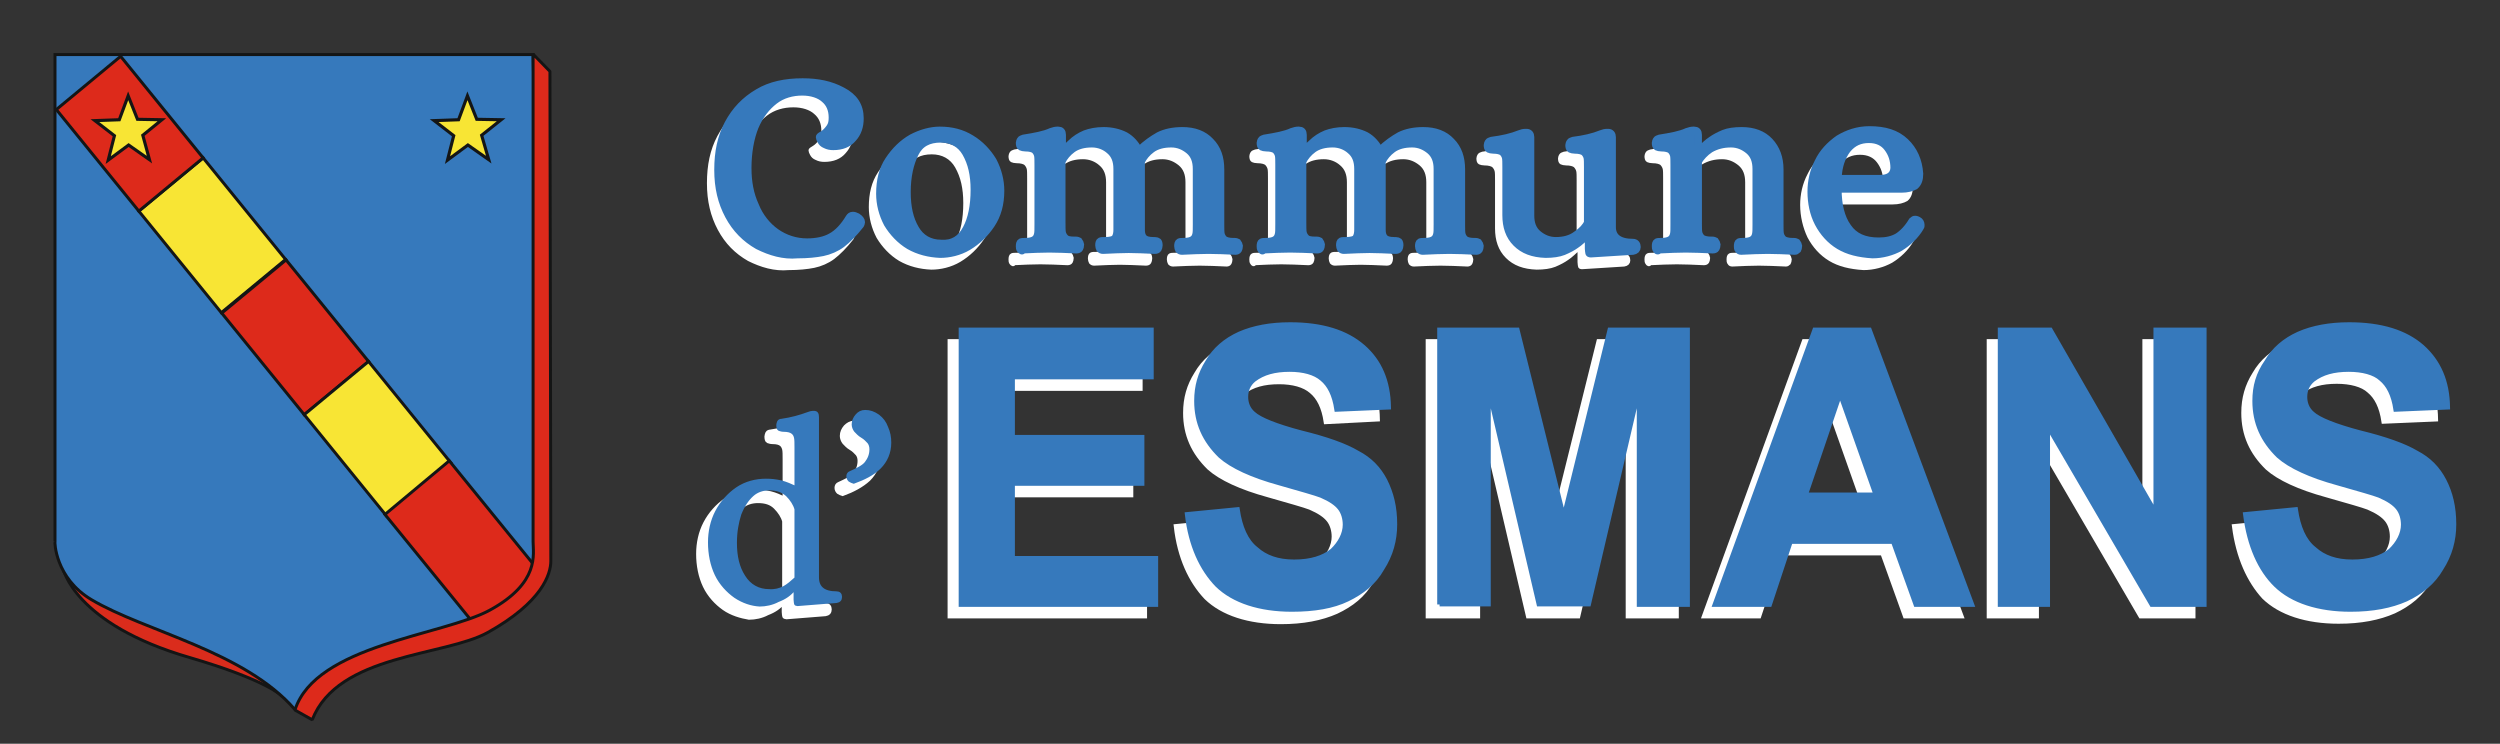 <?xml version="1.0" encoding="utf-8"?>
<!-- Generator: Adobe Illustrator 22.1.0, SVG Export Plug-In . SVG Version: 6.00 Build 0)  -->
<svg version="1.1" xmlns="http://www.w3.org/2000/svg" xmlns:xlink="http://www.w3.org/1999/xlink" x="0px" y="0px"
	 viewBox="0 0 563.7 167.7" style="enable-background:new 0 0 563.7 167.7;" xml:space="preserve">
<rect x="0" y="0" width="563.7" height="167.7" fill="#333333" stroke="none"/>
<style type="text/css">
	.st0{display:none;}
	.st1{display:inline;}
	.st2{fill:#FFFFFF;stroke:#FFFFFF;stroke-width:1.04;stroke-miterlimit:10;}
	.st3{fill:#FFFFFF;stroke:#FFFFFF;stroke-width:1.075;stroke-miterlimit:10;}
	.st4{fill:#3679BC;stroke:#3679BC;stroke-width:1.075;stroke-miterlimit:10;}
	.st5{fill:#DA2C1C;stroke:#141515;stroke-width:0.675;stroke-linecap:square;stroke-linejoin:round;stroke-miterlimit:10;}
	.st6{fill:#3679BC;stroke:#141515;stroke-width:0.675;stroke-miterlimit:10;}
	.st7{fill:#F8E534;stroke:#141515;stroke-width:0.675;stroke-miterlimit:10;}
	.st8{fill:#DD2A1B;stroke:#141515;stroke-width:0.675;stroke-miterlimit:10;}
	.st9{fill:#DD2A1B;stroke:#141515;stroke-width:0.675;stroke-linecap:round;stroke-linejoin:bevel;stroke-miterlimit:10;}
	.st10{fill:#F8E534;stroke:#141515;stroke-width:0.709;stroke-miterlimit:10;}
	.st11{fill:#FFFFFF;stroke:#FFFFFF;stroke-miterlimit:10;}
	.st12{fill:#3679BC;stroke:#3679BC;stroke-width:1.7;stroke-miterlimit:10;}
	.st13{fill:#3679BC;stroke:#3679BC;stroke-width:0.726;stroke-miterlimit:10;}
</style>
<g id="Calque_2" class="st0">
	<g id="Commune_1_" class="st1">
		<g>
			<path class="st2" d="M168.3,57.9c-2.8-1.5-4.9-3.8-6.4-6.6c-1.5-3-2.3-6.2-2.3-10.1s0.7-7.2,2.2-10.2c1.5-3,3.8-5.2,6.5-6.8
				c2.9-1.6,6.1-2.3,9.9-2.3c3.4,0,6.2,0.6,8.8,1.9c2.7,1.3,3.9,3.4,3.9,6.1c0,1.7-0.5,3.3-1.5,4.4c-1,1.2-2.4,1.7-4.3,1.7
				c-0.7,0-1.2-0.1-1.7-0.4c-0.5-0.2-0.8-0.5-1-0.9s-0.3-0.6-0.3-0.8c0-0.1,0.3-0.3,0.8-0.6c0.5-0.3,1-0.8,1.4-1.4s0.6-1.3,0.6-2.2
				c0-1.7-0.6-3.2-1.7-4.1c-1.1-1-2.9-1.5-4.9-1.5c-2.2,0-4.4,0.6-6.2,1.9c-1.7,1.3-3.3,3.3-4.3,5.8c-1,2.4-1.5,5.6-1.5,9.1
				c0,3.1,0.5,5.8,1.6,8.4c1,2.4,2.7,4.5,4.6,5.9s4.3,2.1,6.8,2.1c2,0,3.9-0.4,5.3-1.2c1.4-0.8,2.9-2.2,4-4.2
				c0.2-0.3,0.4-0.5,0.8-0.5c0.3,0,0.6,0.1,1,0.3c0.6,0.4,0.9,0.8,0.9,1.2c0,0.2-0.1,0.4-0.2,0.6c-1.4,1.8-2.9,3.3-4.1,4.2
				c-1.2,0.9-2.8,1.5-4.2,1.8c-1.4,0.3-3.4,0.5-5.6,0.5C174,60.2,170.9,59.4,168.3,57.9z"/>
			<path class="st2" d="M201.6,57.9c-1.9-1.2-3.7-3-4.8-4.9c-1.1-2-1.6-4.3-1.6-6.5c0-3,0.6-5.4,1.9-7.4c1.3-2,3.1-3.8,5.1-4.9
				s4.2-1.6,6.2-1.6c2.7,0,4.9,0.6,6.9,1.8c1.9,1.2,3.7,3,4.8,4.9c1.1,2,1.6,4.3,1.6,6.5c0,3-0.7,5.4-2,7.4s-3.2,3.8-5.1,4.9
				s-4.2,1.6-6.2,1.6C206,59.8,203.8,59.2,201.6,57.9z M214.4,54.3c1.2-2.1,1.7-5.1,1.7-8.7c0-3.4-0.6-5.9-1.8-8.2
				c-1.2-2-3.2-3.2-5.6-3.2c-2.7,0-4.6,1-5.7,3.3c-1.1,2.1-1.7,5-1.7,8.6c0,3.4,0.6,6,1.8,8.2c1.2,2.1,3.2,3.3,5.7,3.3
				C211.2,57.6,213.2,56.4,214.4,54.3z"/>
			<path class="st2" d="M226.2,58.9c-0.2-0.2-0.2-0.5-0.2-0.8c0-0.5,0.1-0.8,0.3-0.9c0.2-0.1,0.5-0.1,1-0.1c1,0,1.6-0.2,2-0.5
				c0.4-0.3,0.6-0.7,0.7-1.2c0.1-0.4,0.1-1.1,0.1-2.1V40c0-1,0-1.7-0.1-2.1c-0.1-0.4-0.3-0.8-0.7-1.2c-0.4-0.3-1.1-0.5-2-0.5
				c-0.4,0-0.8-0.1-1-0.2c-0.2-0.1-0.3-0.4-0.3-0.9c0-0.2,0.1-0.4,0.2-0.6c0.1-0.2,0.4-0.3,0.7-0.4c2.4-0.4,4.6-0.8,6.1-1.4
				c0.6-0.2,1-0.3,1.3-0.3h0.2c0.6,0,0.9,0.3,0.9,1v3.7h0.2c0.2-0.2,0.8-0.8,1.7-1.6c0.9-0.9,1.9-1.5,3.2-2c1.1-0.4,2.4-0.7,4-0.7
				c1.8,0,3.5,0.4,4.8,1.1c1.3,0.8,2.2,1.8,3.1,3.3h0.1c1.4-1.4,3-2.4,4.3-3.3c1.3-0.7,3.2-1.1,5.2-1.1c2.7,0,4.7,0.8,6.2,2.3
				s2.2,3.7,2.2,6.2v12.1c0,1,0,1.7,0.1,2.1c0.1,0.4,0.3,0.8,0.7,1.2c0.4,0.3,1.1,0.5,2,0.5h0.3c0.3,0,0.5,0.1,0.7,0.2
				c0.1,0.1,0.2,0.4,0.3,0.8c0,0.3-0.1,0.6-0.2,0.8c-0.1,0.2-0.4,0.3-0.6,0.3c-2.1-0.1-4.3-0.2-6-0.2c-1.7,0-3.8,0.1-5.9,0.2
				c-0.3,0-0.5-0.1-0.7-0.3c-0.1-0.2-0.2-0.5-0.2-0.8c0-0.5,0.1-0.8,0.3-0.9c0.2-0.1,0.5-0.1,1-0.1c1,0,1.6-0.2,2-0.5
				s0.6-0.7,0.7-1.2c0.1-0.4,0.1-1.1,0.1-2.1V40.9c0-1.7-0.5-3.2-1.6-4.1s-2.3-1.4-3.9-1.4c-1.7,0-3.3,0.4-4.3,1.2
				c-1.1,0.8-1.8,1.7-2.3,2.8v13.7c0,0.2,0,0.7,0,1.5s0.2,1.3,0.6,1.7s1.1,0.6,2.1,0.6h0.3c0.3,0,0.6,0.1,0.7,0.2
				c0.1,0.1,0.2,0.4,0.2,0.8c0,0.3-0.1,0.6-0.2,0.8c-0.1,0.2-0.4,0.3-0.7,0.3c-2.2-0.1-4.2-0.2-5.8-0.2c-1.5,0-3.5,0.1-5.7,0.2
				c-0.3,0-0.5-0.1-0.7-0.3c-0.1-0.2-0.2-0.5-0.2-0.8c0-0.5,0.1-0.8,0.3-0.9c0.2-0.1,0.5-0.1,1-0.1c1.2,0,2-0.2,2.3-0.7
				c0.3-0.5,0.4-1.1,0.4-1.7s0-1.1,0-1.3V40.9c0-1.7-0.5-3.2-1.6-4.1c-1-0.9-2.3-1.4-3.9-1.4c-1.7,0-3.3,0.4-4.3,1.2
				c-1.1,0.8-1.8,1.7-2.3,2.8v13.7c0,1,0,1.7,0.1,2.1c0.1,0.4,0.3,0.8,0.7,1.2c0.4,0.4,1.1,0.5,2,0.5h0.3c0.3,0,0.5,0.1,0.7,0.2
				c0.1,0.1,0.2,0.4,0.3,0.8c0,0.3-0.1,0.6-0.2,0.8c-0.1,0.2-0.4,0.3-0.7,0.3c-2.1-0.1-4.3-0.2-6-0.2s-3.8,0.1-5.9,0.2
				C226.6,59.3,226.4,59.1,226.2,58.9z"/>
			<path class="st2" d="M279.5,58.9c-0.2-0.2-0.2-0.5-0.2-0.8c0-0.5,0.1-0.8,0.3-0.9c0.2-0.1,0.5-0.1,1-0.1c1,0,1.6-0.2,2-0.5
				s0.6-0.7,0.7-1.2c0.1-0.4,0.1-1.1,0.1-2.1V40c0-1,0-1.7-0.1-2.1c-0.1-0.4-0.3-0.8-0.7-1.2c-0.4-0.3-1.1-0.5-2-0.5
				c-0.4,0-0.8-0.1-1-0.2c-0.2-0.1-0.3-0.4-0.3-0.9c0-0.2,0.1-0.4,0.2-0.6c0.1-0.2,0.4-0.3,0.7-0.4c2.4-0.4,4.6-0.8,6.1-1.4
				c0.6-0.2,1-0.3,1.3-0.3h0.2c0.6,0,0.9,0.3,0.9,1v3.7h0.2c0.2-0.2,0.8-0.8,1.7-1.6c0.9-0.9,1.9-1.5,3.2-2c1.1-0.4,2.4-0.7,4-0.7
				c1.8,0,3.5,0.4,4.8,1.1c1.3,0.8,2.2,1.8,3.1,3.3h0.1c1.4-1.4,3-2.4,4.3-3.3c1.3-0.7,3.2-1.1,5.2-1.1c2.7,0,4.7,0.8,6.2,2.3
				s2.2,3.7,2.2,6.2v12.1c0,1,0,1.7,0.1,2.1c0.1,0.4,0.3,0.8,0.7,1.2c0.4,0.3,1.1,0.5,2,0.5h0.3c0.3,0,0.5,0.1,0.7,0.2
				c0.1,0.1,0.2,0.4,0.3,0.8c0,0.3-0.1,0.6-0.2,0.8c-0.1,0.2-0.4,0.3-0.6,0.3c-2.1-0.1-4.3-0.2-6-0.2c-1.7,0-3.8,0.1-5.9,0.2
				c-0.3,0-0.5-0.1-0.7-0.3c-0.1-0.2-0.2-0.5-0.2-0.8c0-0.5,0.1-0.8,0.3-0.9c0.2-0.1,0.5-0.1,1-0.1c1,0,1.6-0.2,2-0.5
				s0.6-0.7,0.7-1.2c0.1-0.4,0.1-1.1,0.1-2.1V40.9c0-1.7-0.5-3.2-1.6-4.1s-2.3-1.4-3.9-1.4c-1.7,0-3.3,0.4-4.3,1.2
				c-1.1,0.8-1.8,1.7-2.3,2.8v13.7c0,0.2,0,0.7,0,1.5s0.2,1.3,0.6,1.7s1.1,0.6,2.1,0.6h0.3c0.3,0,0.6,0.1,0.7,0.2
				c0.1,0.1,0.2,0.4,0.2,0.8c0,0.3-0.1,0.6-0.2,0.8c-0.1,0.2-0.4,0.3-0.7,0.3c-2.2-0.1-4.2-0.2-5.8-0.2c-1.5,0-3.5,0.1-5.7,0.2
				c-0.3,0-0.5-0.1-0.7-0.3c-0.1-0.2-0.2-0.5-0.2-0.8c0-0.5,0.1-0.8,0.3-0.9c0.2-0.1,0.5-0.1,1-0.1c1.2,0,2-0.2,2.3-0.7
				c0.3-0.5,0.4-1.1,0.4-1.7s0-1.1,0-1.3V40.9c0-1.7-0.5-3.2-1.6-4.1c-1-0.9-2.3-1.4-3.9-1.4c-1.7,0-3.3,0.4-4.3,1.2
				c-1.1,0.8-1.8,1.7-2.3,2.8v13.7c0,1,0,1.7,0.1,2.1c0.1,0.4,0.3,0.8,0.7,1.2c0.4,0.4,1.1,0.5,2,0.5h0.3c0.3,0,0.5,0.1,0.7,0.2
				c0.1,0.1,0.2,0.4,0.3,0.8c0,0.3-0.1,0.6-0.2,0.8s-0.4,0.3-0.7,0.3c-2.1-0.1-4.3-0.2-6-0.2c-1.7,0-3.8,0.1-5.9,0.2
				C279.8,59.3,279.6,59.1,279.5,58.9z"/>
			<path class="st2" d="M335.9,57.3c-1.5-1.5-2.2-3.7-2.2-6.2V40.5c0-1,0-1.7-0.1-2.1s-0.3-0.8-0.7-1.2c-0.4-0.3-1.1-0.5-2-0.5
				c-0.4,0-0.8-0.1-1-0.2c-0.2-0.1-0.3-0.4-0.3-0.9c0-0.2,0.1-0.4,0.2-0.6c0.1-0.2,0.4-0.3,0.7-0.4c2.3-0.3,4.5-0.8,6.2-1.4
				c0.5-0.2,0.9-0.3,1.3-0.3h0.2c0.6,0,0.9,0.4,0.9,1v17.3c0,1.7,0.5,3.2,1.6,4.1c1.1,0.9,2.3,1.4,3.9,1.4c1.7,0,3.4-0.4,4.6-1.3
				c1.2-0.8,2-1.7,2.4-2.7V40.5c0-1,0-1.7-0.1-2.1c-0.1-0.4-0.3-0.8-0.7-1.2c-0.4-0.3-1.1-0.5-2-0.5c-0.4,0-0.8-0.1-1-0.2
				c-0.2-0.1-0.3-0.4-0.3-0.9c0-0.2,0.1-0.4,0.2-0.6c0.1-0.2,0.4-0.3,0.7-0.4c2.3-0.3,4.5-0.8,6.2-1.4c0.5-0.2,0.9-0.3,1.3-0.3h0.2
				c0.6,0,0.9,0.4,0.9,1v19.9c0,2.2,1.5,3.5,4.6,3.5c0.6,0,0.9,0.4,0.9,1c0,0.5-0.3,0.8-0.9,0.9l-9.3,0.6c-0.3,0-0.4-0.1-0.4-0.2
				c0-0.2-0.1-0.4-0.1-0.9v-3.3h-0.1c-1.1,1-1.9,1.8-2.8,2.3c-0.7,0.5-1.5,1-2.8,1.4c-1,0.4-2.3,0.6-3.9,0.6
				C339.5,59.8,337.4,59,335.9,57.3z"/>
			<path class="st2" d="M366.8,58.9c-0.2-0.2-0.2-0.5-0.2-0.8c0-0.5,0.1-0.8,0.3-0.9c0.2-0.1,0.5-0.1,1-0.1c1,0,1.6-0.2,2-0.5
				s0.6-0.7,0.7-1.2c0.1-0.4,0.1-1.1,0.1-2.1V40c0-1,0-1.7-0.1-2.1c-0.1-0.4-0.3-0.8-0.7-1.2c-0.4-0.3-1.1-0.5-2-0.5
				c-0.4,0-0.8-0.1-1-0.2c-0.2-0.1-0.3-0.4-0.3-0.9c0-0.2,0.1-0.4,0.2-0.6c0.1-0.2,0.4-0.3,0.7-0.4c2.4-0.4,4.6-0.8,6.1-1.4
				c0.6-0.2,1-0.3,1.3-0.3h0.2c0.6,0,0.9,0.3,0.9,1v3.7h0.2c1.1-1,1.9-1.8,2.8-2.3c0.7-0.5,1.5-1,2.8-1.4c1-0.4,2.3-0.6,3.9-0.6
				c2.6,0,4.7,0.8,6.2,2.3c1.5,1.5,2.2,3.7,2.2,6.2v12.1c0,1,0,1.7,0.1,2.1c0.1,0.4,0.3,0.8,0.7,1.2c0.4,0.3,1.1,0.5,2,0.5h0.3
				c0.3,0,0.5,0.1,0.7,0.2c0.1,0.1,0.2,0.4,0.3,0.8c0,0.3-0.1,0.6-0.2,0.8c-0.2,0.2-0.4,0.3-0.6,0.3c-2.1-0.1-4.3-0.2-6-0.2
				s-3.8,0.1-5.9,0.2c-0.3,0-0.5-0.1-0.6-0.3c-0.2-0.2-0.2-0.5-0.2-0.8c0-0.5,0.1-0.8,0.3-0.9c0.2-0.1,0.5-0.1,1-0.1
				c1,0,1.6-0.2,2-0.5s0.6-0.7,0.7-1.2s0.1-1.1,0.1-2.1V40.9c0-1.7-0.5-3.2-1.6-4.1s-2.3-1.4-3.9-1.4c-1.7,0-3.3,0.4-4.6,1.2
				c-1.2,0.8-2,1.7-2.6,2.8v13.7c0,1,0,1.7,0.1,2.1c0.1,0.4,0.3,0.8,0.7,1.2c0.4,0.3,1.1,0.5,2,0.5h0.3c0.3,0,0.5,0.1,0.7,0.2
				c0.1,0.1,0.2,0.4,0.3,0.8c0,0.3-0.1,0.6-0.2,0.8c-0.1,0.2-0.4,0.3-0.7,0.3c-2.1-0.1-4.3-0.2-6-0.2s-3.8,0.1-5.9,0.2
				C367.1,59.3,366.9,59.1,366.8,58.9z"/>
			<path class="st2" d="M407.3,57.9c-1.9-1.2-3.6-3-4.6-5c-1-2-1.5-4.5-1.5-6.9c0-2.2,0.5-4.5,1.5-6.5c1-2,2.6-3.8,4.5-5.1
				c1.9-1.2,4.2-1.9,6.7-1.9c3.5,0,6,0.8,8,2.6c1.8,1.7,3,4.1,3.2,7c0,1.2-0.3,2-1,2.7c-0.7,0.4-1.6,0.7-3.1,0.7h-14
				c0,3.6,0.7,6.3,2.1,8.5c1.4,2,3.8,3.2,6.8,3.2c1.6,0,3.1-0.3,4.2-1s2.2-1.8,3.3-3.6c0.2-0.2,0.4-0.3,0.6-0.3
				c0.3,0,0.5,0.1,0.7,0.2c0.4,0.2,0.6,0.6,0.6,1c0,0.2,0,0.4-0.1,0.5c-1.1,1.8-2.8,3.5-4.5,4.5c-1.7,1-3.9,1.5-6.1,1.5
				C411.6,59.8,409.2,59.2,407.3,57.9z M416.3,43.2c1.9,0,3.1-0.8,3.2-2.3c0-1.7-0.5-3.3-1.4-4.5s-2.2-1.8-4.1-1.8
				c-1.9,0-3.6,0.7-4.8,2.2c-1.2,1.5-1.9,3.7-2,6.4C407.1,43.2,416.3,43.2,416.3,43.2z"/>
		</g>
	</g>
</g>
<g id="Calque_1">
	<g>
		<g id="commune_dEsmans_-_copie">
			<g id="ombre">
				<g id="ESMANS_1_">
					<g>
						<path class="st3" d="M214.2,138.9V77h42.9v10.6h-31.3v13.6H255v10.4h-29.2v16.9h32.3v10.4L214.2,138.9L214.2,138.9z"/>
						<path class="st3" d="M265.2,118.7l11.3-1.1c0.6,4,1.9,7.1,4.2,8.9c2.1,1.9,4.9,2.9,8.6,2.9c3.8,0,6.6-0.9,8.6-2.5
							c1.8-1.7,2.9-3.8,2.9-5.9c0-1.4-0.4-2.8-1.2-3.8c-0.8-1-2.1-1.9-4.2-2.8c-1.3-0.5-4.5-1.4-9.4-2.8c-6.2-1.7-10.7-3.8-13.3-6.1
							c-3.6-3.5-5.4-7.5-5.4-12.4c0-3.3,0.8-6.1,2.5-8.8c1.6-2.8,4.1-4.9,7.2-6.3c3.2-1.4,7-2.1,11.4-2.1c7.2,0,12.6,1.7,16.4,5
							c3.8,3.3,5.7,7.8,5.8,13.6L299,95.1c-0.5-3.3-1.6-5.5-3.3-6.9c-1.6-1.4-4.2-2.1-7.3-2.1c-3.4,0-6,0.7-8.1,2.3
							c-1.2,1-1.8,2.3-1.8,3.9c0,1.4,0.5,2.8,1.7,3.8c1.4,1.3,5.1,2.8,10.8,4.3c5.7,1.4,9.9,2.9,12.6,4.5c2.9,1.5,4.9,3.6,6.3,6.3
							s2.2,5.9,2.2,9.8c0,3.6-0.9,6.9-2.9,10c-1.8,3.2-4.5,5.3-7.9,6.9c-3.4,1.5-7.5,2.3-12.5,2.3c-7.2,0-13.1-1.9-16.8-5.5
							C268.5,131,266,125.7,265.2,118.7z"/>
						<path class="st3" d="M322,138.9V77h17.5l10.5,42.3L360.5,77H378v61.9h-10.9V90.2l-11.3,48.7h-11.2l-11.4-48.8v48.8H322z"/>
						<path class="st3" d="M442.2,138.9h-12.6l-5.1-14.2h-23.2l-4.7,14.2h-12.3L406.8,77h12.3L442.2,138.9z M420.5,114.4l-8.1-22.9
							l-7.8,22.9H420.5z"/>
						<path class="st3" d="M448.5,138.9V77h11.3l23.8,41.4V77h10.9v61.9h-11.8l-23.5-40.3v40.3H448.5z"/>
						<path class="st3" d="M503.8,118.7l11.3-1.1c0.6,4,1.9,7.1,4.2,8.9c2.1,1.9,4.9,2.9,8.6,2.9c3.8,0,6.6-0.9,8.6-2.5
							c1.8-1.7,2.9-3.8,2.9-5.9c0-1.4-0.4-2.8-1.2-3.8s-2.1-1.9-4.2-2.8c-1.3-0.5-4.5-1.4-9.4-2.8c-6.2-1.7-10.7-3.8-13.3-6.1
							c-3.6-3.5-5.4-7.5-5.4-12.4c0-3.3,0.8-6.1,2.5-8.8c1.6-2.8,4.1-4.9,7.2-6.3c3.2-1.4,7-2.1,11.4-2.1c7.2,0,12.6,1.7,16.4,5
							c3.8,3.4,5.7,7.8,5.8,13.6l-11.7,0.5c-0.5-3.3-1.6-5.5-3.3-6.9c-1.5-1.4-4.2-2.1-7.3-2.1c-3.4,0-6,0.7-8.1,2.3
							c-1.2,1-1.8,2.3-1.8,3.9c0,1.4,0.5,2.8,1.7,3.8c1.4,1.3,5.1,2.8,10.8,4.3c5.7,1.4,9.9,2.9,12.6,4.5c2.9,1.5,4.9,3.6,6.3,6.3
							c1.4,2.7,2.2,5.9,2.2,9.8c0,3.6-0.9,6.9-2.9,10c-1.8,3.1-4.5,5.3-7.9,6.9c-3.4,1.5-7.5,2.3-12.5,2.3c-7.2,0-13.1-1.9-16.8-5.5
							C507.2,131,504.7,125.7,503.8,118.7z"/>
					</g>
				</g>
				<g>
					<g id="d_x27__2_">
						<path id="_x27__2_" class="st3" d="M163.3,137.1c-1.7-1.2-3.3-2.9-4.3-5c-1-2.1-1.5-4.6-1.5-7.2c0-2.4,0.5-4.8,1.6-6.9
							c1.1-2.1,2.7-3.9,4.6-5.2c1.9-1.3,4.2-1.9,6.5-1.9c1.1,0,2.2,0.1,3.5,0.4c1.2,0.3,2,0.7,3.1,1.2h0.2v-9c0-1,0-1.7-0.1-2.2
							c-0.1-0.4-0.3-0.9-0.7-1.2s-1-0.5-2-0.5c-0.4,0-0.7-0.1-1-0.2c-0.2-0.1-0.3-0.4-0.3-1c0-0.2,0.1-0.4,0.2-0.7
							c0.1-0.2,0.4-0.3,0.6-0.3c2.2-0.3,4.3-0.9,5.9-1.5c0.5-0.2,0.9-0.3,1.2-0.3h0.2c0.6,0,0.8,0.3,0.8,1.1V133
							c0,2.3,1.4,3.5,4.3,3.5c0.6,0,0.9,0.3,0.9,0.9s-0.3,0.9-0.9,1l-8.8,0.7c-0.2,0-0.4-0.1-0.4-0.2c0-0.2-0.1-0.4-0.1-0.9v-2.3
							h-0.2c-0.9,1.1-2,1.9-3.6,2.5c-1.3,0.7-2.8,1-4.1,1C167.1,138.9,165,138.3,163.3,137.1z M174.2,135.2c0.9-0.5,1.7-1.2,2.7-2.1
							v-15.6c-0.3-1.1-1-2.2-2-3.2c-1-1-2.3-1.4-4-1.4c-1.4,0-2.8,0.4-3.9,1.4s-2,2.3-2.8,4.3c-0.6,1.9-1,4-1,6.5
							c0,3.1,0.6,5.6,1.9,7.6c1.3,2.1,3.3,3.2,5.7,3.2C172.3,136.1,173.3,135.7,174.2,135.2z"/>
						<path id="d_2_" class="st3" d="M189.1,110.9c-0.2-0.2-0.4-0.5-0.4-0.9c0-0.4,0.2-0.7,0.5-0.8c1.5-0.7,2.9-1.3,3.6-2.2
							c0.7-0.9,1.1-1.9,1.1-3.1c0-0.7-0.2-1.2-0.5-1.6c-0.4-0.4-0.8-0.9-1.5-1.3c-0.7-0.4-1.1-0.9-1.5-1.3c-0.3-0.4-0.5-0.9-0.5-1.4
							c0-0.8,0.3-1.4,0.8-2c0.5-0.5,1.1-0.9,1.9-0.9c1,0,1.9,0.3,2.9,1c0.8,0.7,1.5,1.5,1.9,2.6c0.5,1.1,0.7,2.2,0.7,3.4
							c0,2.2-0.8,4.1-2.3,5.6c-1.5,1.4-3.6,2.5-5.8,3.3C189.7,111.2,189.4,111.1,189.1,110.9z"/>
					</g>
				</g>
			</g>
			<g id="ESMANS">
				<g>
					<path class="st4" d="M216.7,136.3V74.4h42.9v10.6h-31.3v13.6h29.2v10.4h-29.2v16.9h32.3v10.4L216.7,136.3L216.7,136.3z"/>
					<path class="st4" d="M267.7,116l11.3-1.1c0.6,4,1.9,7.1,4.2,8.9c2.1,1.9,4.9,2.9,8.6,2.9c3.8,0,6.6-0.9,8.6-2.5
						c1.8-1.7,2.9-3.8,2.9-5.9c0-1.4-0.4-2.8-1.2-3.8c-0.8-1-2.1-1.9-4.2-2.8c-1.3-0.5-4.5-1.4-9.4-2.8c-6.2-1.7-10.7-3.8-13.3-6.1
						c-3.6-3.5-5.4-7.5-5.4-12.4c0-3.3,0.8-6.1,2.5-8.8c1.6-2.8,4.1-4.9,7.2-6.3c3.2-1.4,7-2.1,11.4-2.1c7.2,0,12.6,1.7,16.4,5
						c3.8,3.3,5.7,7.8,5.8,13.6l-11.7,0.5c-0.5-3.3-1.6-5.5-3.3-6.9c-1.6-1.4-4.2-2.1-7.3-2.1c-3.4,0-6,0.7-8.1,2.3
						c-1.2,1-1.8,2.3-1.8,3.9c0,1.4,0.5,2.8,1.7,3.8c1.4,1.3,5.1,2.8,10.8,4.3c5.7,1.4,9.9,2.9,12.6,4.5c2.9,1.5,4.9,3.6,6.3,6.3
						c1.4,2.8,2.2,5.9,2.2,9.8c0,3.6-0.9,6.9-2.9,10c-1.8,3.2-4.5,5.3-7.8,6.9s-7.5,2.3-12.5,2.3c-7.2,0-13.1-1.9-16.8-5.5
						C271,128.3,268.5,123,267.7,116z"/>
					<path class="st4" d="M324.6,136.3V74.4h17.5l10.5,42.3L363,74.4h17.5v61.9h-10.9V87.4l-11.4,48.8H347l-11.4-48.8v48.8H324.6z"
						/>
					<path class="st4" d="M444.6,136.3H432l-5.1-14.2h-23.2l-4.7,14.2h-12.3l22.5-61.9h12.3L444.6,136.3z M423,111.6l-8.1-22.9
						l-7.8,22.9H423z"/>
					<path class="st4" d="M451,136.3V74.4h11.3l23.8,41.4V74.4H497v61.9h-11.8l-23.5-40.3v40.3H451z"/>
					<path class="st4" d="M506.3,116l11.3-1.1c0.6,4,1.9,7.1,4.2,8.9c2.1,1.9,4.9,2.9,8.6,2.9c3.8,0,6.6-0.9,8.6-2.5
						c1.8-1.7,2.9-3.8,2.9-5.9c0-1.4-0.4-2.8-1.2-3.8c-0.8-1-2.1-1.9-4.2-2.8c-1.3-0.5-4.5-1.4-9.4-2.8c-6.2-1.7-10.7-3.8-13.3-6.1
						c-3.6-3.5-5.4-7.5-5.4-12.4c0-3.3,0.8-6.1,2.7-8.8c1.6-2.8,4.1-4.9,7.2-6.3c3.2-1.4,7-2.1,11.4-2.1c7.2,0,12.6,1.7,16.4,5
						c3.8,3.4,5.7,7.8,5.8,13.6l-11.7,0.5c-0.5-3.3-1.6-5.5-3.3-6.9c-1.5-1.4-4.2-2.1-7.3-2.1c-3.4,0-6,0.7-8.1,2.3
						c-1.2,1-1.8,2.3-1.8,3.9c0,1.4,0.5,2.8,1.7,3.8c1.4,1.3,5.1,2.8,10.8,4.3c5.7,1.4,9.9,2.9,12.6,4.5c2.9,1.5,4.9,3.6,6.3,6.3
						c1.4,2.7,2.2,5.9,2.2,9.8c0,3.6-0.9,6.9-2.9,10c-1.8,3.1-4.5,5.3-7.9,6.9c-3.4,1.5-7.5,2.3-12.5,2.3c-7.2,0-13.1-1.9-16.8-5.5
						C509.6,128.4,507.2,123,506.3,116z"/>
				</g>
			</g>
			<g>
				<g>
					<path class="st5" d="M42.9,148.3c17.4,5.1,20.6,8.6,20.6,8.6c-19-18.6-15.3-10.1-38.1-21.6c-11.3-5.7-11.2-7.2-11.2-7.2
						S16.6,140.7,42.9,148.3z"/>
					<g>
						<path class="st6" d="M66.5,160c-11.4-13.2-33.8-17.6-45.9-24.8c-8.2-4.9-8.3-13.1-8.2-13.1V12.3h53.9h53.9l2.5,109.8
							c0,0-0.9,12.2-9.9,15.9C101.7,142.6,75.4,147.7,66.5,160"/>
					</g>
					<g>
						<polygon class="st7" points="64.4,58.5 49.9,70.5 31.3,47.6 45.8,35.6 						"/>
						<polygon class="st8" points="83.1,81.5 68.6,93.5 50,70.6 64.5,58.6 						"/>
						<polygon class="st7" points="101.7,104.4 87.2,116.4 68.6,93.5 83.1,81.5 						"/>
						<g>
							<polyline class="st8" points="122.2,129.6 101.3,103.9 86.8,116 106.5,140.2 							"/>
						</g>
						<polygon class="st8" points="45.8,35.6 31.3,47.6 12.7,24.7 27.2,12.7 						"/>
					</g>
					<path class="st9" d="M124.2,126.5L124,16.1l-3.8-3.9c0,0,0,105.5,0,109.9c0,2.8,1.6,9.3-9.8,15.5c-10.5,5.7-39.2,7.8-43.9,22.5
						l3.9,2.2c5.8-14.9,29.9-14.3,39.6-19.7C122.2,135.8,124.2,129.5,124.2,126.5z"/>
				</g>
				<g>
					<g>
						<g>
							<polygon class="st10" points="33.7,36 29,32.7 24.4,36.1 25.8,30.6 21.4,27.2 26.9,27 28.9,21.6 31,26.9 36.5,27 32.2,30.5 
															"/>
						</g>
					</g>
					<g>
						<g>
							<polygon class="st10" points="110.2,36 105.5,32.7 100.9,36.1 102.3,30.6 97.9,27.2 103.4,27 105.4,21.6 107.5,26.9 113,27 
								108.6,30.5 							"/>
						</g>
					</g>
				</g>
			</g>
			<g id="Commune_2_">
				<g>
					<path class="st11" d="M168.9,58.4c-2.8-1.6-5-3.8-6.6-6.8c-1.6-3-2.4-6.3-2.4-10.3s0.7-7.4,2.3-10.4s3.8-5.3,6.7-7
						c2.8-1.7,6.2-2.4,10.1-2.4c3.4,0,6.3,0.6,8.9,2c2.7,1.4,4,3.4,4,6.2c0,1.8-0.5,3.3-1.6,4.5c-1,1.2-2.5,1.8-4.4,1.8
						c-0.7,0-1.2-0.1-1.8-0.4c-0.5-0.2-0.8-0.5-1-0.9c-0.2-0.4-0.3-0.6-0.3-0.8c0-0.1,0.3-0.3,0.8-0.6s1-0.8,1.5-1.5
						s0.6-1.4,0.6-2.3c0-1.8-0.6-3.2-1.8-4.2c-1.1-1-2.9-1.6-5-1.6c-2.3,0-4.5,0.6-6.3,2c-1.8,1.4-3.3,3.3-4.4,5.9
						c-1,2.5-1.6,5.7-1.6,9.3c0,3.1,0.5,5.9,1.7,8.5c1,2.5,2.7,4.6,4.7,6c2,1.5,4.4,2.2,7,2.2c2.1,0,4-0.4,5.4-1.2
						c1.5-0.8,2.9-2.3,4.1-4.3c0.2-0.3,0.4-0.5,0.8-0.5c0.3,0,0.6,0.1,1,0.3c0.6,0.4,0.9,0.8,0.9,1.2c0,0.2-0.1,0.4-0.2,0.6
						c-1.5,1.9-2.9,3.3-4.2,4.3c-1.2,0.9-2.8,1.6-4.3,1.9c-1.5,0.3-3.4,0.5-5.7,0.5C174.7,60.7,171.7,59.8,168.9,58.4z"/>
					<path class="st11" d="M203,58.4c-2-1.2-3.7-3-4.9-5c-1.1-2.1-1.7-4.4-1.7-6.7c0-3,0.6-5.5,2-7.6c1.4-2.1,3.1-3.8,5.2-5
						c2.1-1.1,4.3-1.7,6.3-1.7c2.7,0,5,0.6,7.1,1.9c2,1.2,3.7,3,4.9,5c1.1,2.1,1.7,4.4,1.7,6.7c0,3-0.7,5.5-2.1,7.6
						c-1.4,2.1-3.2,3.8-5.2,5s-4.3,1.7-6.3,1.7C207.5,60.2,205.1,59.6,203,58.4z M215.9,54.6c1.2-2.2,1.8-5.2,1.8-8.8
						c0-3.4-0.6-6-1.9-8.3c-1.2-2.1-3.2-3.2-5.7-3.2c-2.7,0-4.7,1-5.8,3.3c-1.1,2.2-1.8,5.1-1.8,8.7c0,3.4,0.6,6.1,1.9,8.3
						c1.2,2.1,3.2,3.3,5.8,3.3C212.8,58.1,214.7,56.9,215.9,54.6z"/>
					<path class="st11" d="M228.1,59.3c-0.2-0.2-0.2-0.5-0.2-0.8c0-0.5,0.1-0.8,0.3-0.9c0.2-0.1,0.5-0.1,1-0.1c1,0,1.7-0.2,2.1-0.5
						c0.4-0.3,0.6-0.7,0.7-1.2c0.1-0.4,0.1-1.1,0.1-2.2V40.2c0-1,0-1.8-0.1-2.2c-0.1-0.4-0.3-0.8-0.7-1.2c-0.4-0.3-1.1-0.5-2.1-0.5
						c-0.4,0-0.8-0.1-1-0.2c-0.2-0.1-0.3-0.4-0.3-0.9c0-0.2,0.1-0.4,0.2-0.6c0.1-0.2,0.4-0.3,0.7-0.4c2.5-0.4,4.7-0.8,6.2-1.5
						c0.6-0.2,1-0.3,1.4-0.3h0.2c0.6,0,0.9,0.3,0.9,1V37h0.2c0.2-0.2,0.8-0.8,1.8-1.7c0.9-0.9,2-1.6,3.2-2.1
						c1.1-0.4,2.5-0.7,4.1-0.7c1.9,0,3.5,0.4,4.9,1.1c1.4,0.8,2.3,1.9,3.1,3.3h0.1c1.5-1.5,3-2.5,4.4-3.3c1.4-0.7,3.2-1.1,5.3-1.1
						c2.7,0,4.8,0.8,6.3,2.4s2.3,3.7,2.3,6.3v12.4c0,1,0,1.8,0.1,2.2c0.1,0.4,0.3,0.8,0.7,1.2c0.4,0.3,1.1,0.5,2.1,0.5h0.3
						c0.3,0,0.5,0.1,0.7,0.2c0.1,0.1,0.2,0.4,0.3,0.8c0,0.3-0.1,0.6-0.2,0.8c-0.1,0.2-0.4,0.3-0.6,0.3c-2.2-0.1-4.4-0.2-6.1-0.2
						s-3.8,0.1-6,0.2c-0.3,0-0.5-0.1-0.7-0.3c-0.1-0.2-0.2-0.5-0.2-0.8c0-0.5,0.1-0.8,0.3-0.9c0.2-0.1,0.5-0.1,1-0.1
						c1,0,1.7-0.2,2.1-0.5c0.4-0.3,0.6-0.7,0.7-1.2c0.1-0.4,0.1-1.1,0.1-2.2V41.1c0-1.8-0.5-3.2-1.7-4.2c-1.1-0.9-2.4-1.5-4-1.5
						c-1.8,0-3.3,0.4-4.4,1.2c-1.1,0.8-1.9,1.8-2.4,2.8v13.9c0,0.2,0,0.7,0,1.6c0,0.8,0.2,1.4,0.6,1.8c0.4,0.4,1.1,0.6,2.2,0.6h0.3
						c0.3,0,0.6,0.1,0.7,0.2c0.1,0.1,0.2,0.4,0.2,0.8c0,0.3-0.1,0.6-0.2,0.8c-0.1,0.2-0.4,0.3-0.7,0.3c-2.3-0.1-4.3-0.2-5.9-0.2
						c-1.6,0-3.5,0.1-5.8,0.2c-0.3,0-0.5-0.1-0.7-0.3c-0.1-0.2-0.2-0.5-0.2-0.8c0-0.5,0.1-0.8,0.3-0.9c0.2-0.1,0.5-0.1,1-0.1
						c1.2,0,2.1-0.2,2.4-0.7c0.3-0.5,0.4-1.1,0.4-1.8c0-0.6,0-1.1,0-1.4V41.1c0-1.8-0.5-3.2-1.7-4.2c-1-0.9-2.4-1.5-4-1.5
						c-1.8,0-3.3,0.4-4.4,1.2c-1.1,0.8-1.9,1.8-2.4,2.8v13.9c0,1,0,1.8,0.1,2.2s0.3,0.8,0.7,1.2s1.1,0.5,2.1,0.5h0.3
						c0.3,0,0.5,0.1,0.7,0.2c0.1,0.1,0.2,0.4,0.3,0.8c0,0.3-0.1,0.6-0.2,0.8c-0.1,0.2-0.4,0.3-0.7,0.3c-2.2-0.1-4.4-0.2-6.1-0.2
						c-1.8,0-3.8,0.1-6,0.2C228.5,59.7,228.3,59.5,228.1,59.3z"/>
					<path class="st11" d="M282.4,59.3c-0.2-0.2-0.2-0.5-0.2-0.8c0-0.5,0.1-0.8,0.3-0.9c0.2-0.1,0.5-0.1,1-0.1c1,0,1.7-0.2,2.1-0.5
						s0.6-0.7,0.7-1.2c0.1-0.4,0.1-1.1,0.1-2.2V40.2c0-1,0-1.8-0.1-2.2c-0.1-0.4-0.3-0.8-0.7-1.2c-0.4-0.3-1.1-0.5-2.1-0.5
						c-0.4,0-0.8-0.1-1-0.2s-0.3-0.4-0.3-0.9c0-0.2,0.1-0.4,0.2-0.6c0.1-0.2,0.4-0.3,0.7-0.4c2.5-0.4,4.7-0.8,6.2-1.5
						c0.6-0.2,1-0.3,1.4-0.3h0.2c0.6,0,0.9,0.3,0.9,1V37h0.2c0.2-0.2,0.8-0.8,1.8-1.7c0.9-0.9,2-1.6,3.2-2.1
						c1.1-0.4,2.5-0.7,4.1-0.7c1.9,0,3.5,0.4,4.9,1.1c1.4,0.8,2.3,1.9,3.1,3.3h0.1c1.5-1.5,3-2.5,4.4-3.3c1.4-0.7,3.2-1.1,5.3-1.1
						c2.7,0,4.8,0.8,6.3,2.4s2.3,3.7,2.3,6.3v12.4c0,1,0,1.8,0.1,2.2c0.1,0.4,0.3,0.8,0.7,1.2c0.4,0.3,1.1,0.5,2.1,0.5h0.3
						c0.3,0,0.5,0.1,0.7,0.2c0.1,0.1,0.2,0.4,0.3,0.8c0,0.3-0.1,0.6-0.2,0.8c-0.1,0.2-0.4,0.3-0.6,0.3c-2.2-0.1-4.4-0.2-6.1-0.2
						c-1.8,0-3.8,0.1-6,0.2c-0.3,0-0.5-0.1-0.7-0.3c-0.1-0.2-0.2-0.5-0.2-0.8c0-0.5,0.1-0.8,0.3-0.9c0.2-0.1,0.5-0.1,1-0.1
						c1,0,1.7-0.2,2.1-0.5c0.4-0.3,0.6-0.7,0.7-1.2c0.1-0.4,0.1-1.1,0.1-2.2V41.1c0-1.8-0.5-3.2-1.7-4.2c-1.1-0.9-2.4-1.5-4-1.5
						c-1.8,0-3.3,0.4-4.4,1.2c-1.1,0.8-1.9,1.8-2.4,2.8v13.9c0,0.2,0,0.7,0,1.6c0,0.8,0.2,1.4,0.6,1.8c0.4,0.4,1.1,0.6,2.2,0.6h0.3
						c0.3,0,0.6,0.1,0.7,0.2c0.1,0.1,0.2,0.4,0.2,0.8c0,0.3-0.1,0.6-0.2,0.8c-0.1,0.2-0.4,0.3-0.7,0.3c-2.3-0.1-4.3-0.2-5.9-0.2
						c-1.6,0-3.5,0.1-5.8,0.2c-0.3,0-0.5-0.1-0.7-0.3c-0.1-0.2-0.2-0.5-0.2-0.8c0-0.5,0.1-0.8,0.3-0.9c0.2-0.1,0.5-0.1,1-0.1
						c1.2,0,2.1-0.2,2.4-0.7s0.4-1.1,0.4-1.8c0-0.6,0-1.1,0-1.4V41.1c0-1.8-0.5-3.2-1.7-4.2c-1-0.9-2.4-1.5-4-1.5
						c-1.8,0-3.3,0.4-4.4,1.2c-1.1,0.8-1.9,1.8-2.4,2.8v13.9c0,1,0,1.8,0.1,2.2c0.1,0.4,0.3,0.8,0.7,1.2s1.1,0.5,2.1,0.5h0.3
						c0.3,0,0.5,0.1,0.7,0.2c0.1,0.1,0.2,0.4,0.3,0.8c0,0.3-0.1,0.6-0.2,0.8c-0.1,0.2-0.4,0.3-0.7,0.3c-2.2-0.1-4.4-0.2-6.1-0.2
						c-1.8,0-3.8,0.1-6,0.2C282.7,59.7,282.5,59.5,282.4,59.3z"/>
					<path class="st11" d="M339.9,57.8c-1.6-1.6-2.3-3.7-2.3-6.3V40.7c0-1,0-1.8-0.1-2.2c-0.1-0.4-0.3-0.8-0.7-1.2
						c-0.4-0.3-1.1-0.5-2.1-0.5c-0.4,0-0.8-0.1-1-0.2c-0.2-0.1-0.3-0.4-0.3-0.9c0-0.2,0.1-0.4,0.2-0.6c0.1-0.2,0.4-0.3,0.7-0.4
						c2.4-0.3,4.6-0.8,6.3-1.5c0.5-0.2,0.9-0.3,1.4-0.3h0.2c0.6,0,0.9,0.4,0.9,1v17.7c0,1.8,0.5,3.2,1.7,4.2c1.1,0.9,2.4,1.5,4,1.5
						c1.8,0,3.4-0.4,4.7-1.4c1.2-0.8,2.1-1.8,2.5-2.7V40.7c0-1,0-1.8-0.1-2.2c-0.1-0.4-0.3-0.8-0.7-1.2c-0.4-0.3-1.1-0.5-2.1-0.5
						c-0.4,0-0.8-0.1-1-0.2c-0.2-0.1-0.3-0.4-0.3-0.9c0-0.2,0.1-0.4,0.2-0.6c0.1-0.2,0.4-0.3,0.7-0.4c2.4-0.3,4.6-0.8,6.3-1.5
						c0.5-0.2,0.9-0.3,1.4-0.3h0.2c0.6,0,0.9,0.4,0.9,1v20.3c0,2.3,1.6,3.5,4.7,3.5c0.6,0,0.9,0.4,0.9,1c0,0.5-0.3,0.8-0.9,0.9
						l-9.5,0.6c-0.3,0-0.4-0.1-0.4-0.2c0-0.2-0.1-0.4-0.1-0.9v-3.3h-0.1c-1.1,1-2,1.9-2.8,2.4c-0.7,0.5-1.6,1-2.8,1.5
						c-1,0.4-2.4,0.6-4,0.6C343.6,60.2,341.5,59.4,339.9,57.8z"/>
					<path class="st11" d="M371.5,59.3c-0.2-0.2-0.2-0.5-0.2-0.8c0-0.5,0.1-0.8,0.3-0.9c0.2-0.1,0.5-0.1,1-0.1c1,0,1.7-0.2,2.1-0.5
						c0.4-0.3,0.6-0.7,0.7-1.2c0.1-0.4,0.1-1.1,0.1-2.2V40.2c0-1,0-1.8-0.1-2.2c-0.1-0.4-0.3-0.8-0.7-1.2c-0.4-0.3-1.1-0.5-2.1-0.5
						c-0.4,0-0.8-0.1-1-0.2s-0.3-0.4-0.3-0.9c0-0.2,0.1-0.4,0.2-0.6c0.1-0.2,0.4-0.3,0.7-0.4c2.5-0.4,4.7-0.8,6.2-1.5
						c0.6-0.2,1-0.3,1.4-0.3h0.2c0.6,0,0.9,0.3,0.9,1V37h0.2c1.1-1,2-1.9,2.8-2.4c0.7-0.5,1.6-1,2.8-1.5c1-0.4,2.4-0.6,4-0.6
						c2.7,0,4.8,0.8,6.3,2.4s2.3,3.7,2.3,6.3v12.4c0,1,0,1.8,0.1,2.2c0.1,0.4,0.3,0.8,0.7,1.2c0.4,0.3,1.1,0.5,2.1,0.5h0.3
						c0.3,0,0.5,0.1,0.7,0.2c0.1,0.1,0.2,0.4,0.3,0.8c0,0.3-0.1,0.6-0.2,0.8c-0.2,0.2-0.4,0.3-0.6,0.3c-2.2-0.1-4.4-0.2-6.1-0.2
						c-1.8,0-3.8,0.1-6,0.2c-0.3,0-0.5-0.1-0.6-0.3c-0.2-0.2-0.2-0.5-0.2-0.8c0-0.5,0.1-0.8,0.3-0.9c0.2-0.1,0.5-0.1,1-0.1
						c1,0,1.7-0.2,2.1-0.5c0.4-0.3,0.6-0.7,0.7-1.2c0.1-0.5,0.1-1.1,0.1-2.2V41.1c0-1.8-0.5-3.2-1.7-4.2c-1.1-0.9-2.4-1.5-4-1.5
						c-1.8,0-3.3,0.4-4.7,1.2c-1.2,0.8-2.1,1.8-2.7,2.8v13.9c0,1,0,1.8,0.1,2.2c0.1,0.4,0.3,0.8,0.7,1.2c0.4,0.3,1.1,0.5,2.1,0.5
						h0.3c0.3,0,0.5,0.1,0.7,0.2c0.1,0.1,0.2,0.4,0.3,0.8c0,0.3-0.1,0.6-0.2,0.8c-0.1,0.2-0.4,0.3-0.7,0.3c-2.2-0.1-4.4-0.2-6.1-0.2
						c-1.8,0-3.8,0.1-6,0.2C371.8,59.7,371.6,59.5,371.5,59.3z"/>
					<path class="st11" d="M412.7,58.4c-2-1.2-3.6-3-4.7-5.1c-1-2.1-1.6-4.6-1.6-7.1c0-2.3,0.5-4.6,1.6-6.7c1-2.1,2.6-3.8,4.6-5.2
						c2-1.2,4.3-2,6.9-2c3.5,0,6.1,0.8,8.1,2.7c1.9,1.8,3,4.2,3.2,7.2c0,1.2-0.3,2.1-1,2.7c-0.7,0.4-1.7,0.7-3.1,0.7h-14.3
						c0,3.6,0.7,6.5,2.2,8.6c1.5,2.2,3.8,3.2,7,3.2c1.7,0,3.1-0.3,4.3-1c1.1-0.7,2.3-1.9,3.3-3.6c0.2-0.2,0.4-0.3,0.6-0.3
						c0.3,0,0.5,0.1,0.7,0.2c0.4,0.2,0.6,0.6,0.6,1c0,0.2,0,0.4-0.1,0.5c-1.1,1.9-2.8,3.5-4.6,4.6c-1.8,1-4,1.6-6.2,1.6
						C417.1,60.2,414.7,59.6,412.7,58.4z M421.9,43.3c2,0,3.1-0.8,3.2-2.4c0-1.8-0.5-3.3-1.5-4.6c-0.9-1.2-2.3-1.9-4.2-1.9
						c-2,0-3.6,0.7-4.9,2.3c-1.2,1.6-2,3.7-2.1,6.6C412.5,43.3,421.9,43.3,421.9,43.3z"/>
				</g>
			</g>
			<g id="Commune">
				<g>
					<path class="st12" d="M170.9,55.4c-2.8-1.6-5-3.8-6.6-6.8c-1.6-3-2.4-6.3-2.4-10.3s0.7-7.4,2.3-10.4s3.8-5.3,6.7-7
						c2.8-1.7,6.2-2.4,10.1-2.4c3.4,0,6.3,0.6,8.9,2c2.7,1.4,4,3.4,4,6.2c0,1.8-0.5,3.3-1.6,4.5c-1,1.2-2.5,1.8-4.4,1.8
						c-0.7,0-1.2-0.1-1.8-0.4c-0.5-0.2-0.8-0.5-1-0.9c-0.2-0.4-0.3-0.6-0.3-0.8c0-0.1,0.3-0.3,0.8-0.6c0.5-0.3,1-0.8,1.5-1.5
						s0.6-1.4,0.6-2.3c0-1.8-0.6-3.2-1.8-4.2c-1.1-1-2.9-1.6-5-1.6c-2.3,0-4.5,0.6-6.3,2c-1.8,1.4-3.3,3.3-4.4,5.9
						c-1,2.5-1.6,5.7-1.6,9.3c0,3.1,0.5,5.9,1.7,8.5c1,2.5,2.7,4.6,4.7,6s4.4,2.2,7,2.2c2.1,0,4-0.4,5.4-1.2
						c1.5-0.8,2.9-2.3,4.1-4.3c0.2-0.3,0.4-0.5,0.8-0.5c0.3,0,0.6,0.1,1,0.3c0.6,0.4,0.9,0.8,0.9,1.2c0,0.2-0.1,0.4-0.2,0.6
						c-1.5,1.9-2.9,3.3-4.2,4.3c-1.2,0.9-2.8,1.6-4.3,1.9c-1.5,0.3-3.4,0.5-5.7,0.5C176.7,57.7,173.7,56.8,170.9,55.4z"/>
					<path class="st12" d="M205,55.4c-2-1.2-3.7-3-4.9-5c-1.1-2.1-1.7-4.4-1.7-6.7c0-3,0.6-5.5,2-7.6c1.4-2.1,3.1-3.8,5.2-5
						c2.1-1.1,4.3-1.7,6.3-1.7c2.7,0,5,0.6,7.1,1.9c2,1.2,3.7,3,4.9,5c1.1,2.1,1.7,4.4,1.7,6.7c0,3-0.7,5.5-2.1,7.6
						c-1.4,2.1-3.2,3.8-5.2,5s-4.3,1.7-6.3,1.7C209.5,57.2,207.1,56.6,205,55.4z M217.9,51.6c1.2-2.2,1.8-5.2,1.8-8.8
						c0-3.4-0.6-6-1.9-8.3c-1.2-2.1-3.2-3.2-5.7-3.2c-2.7,0-4.7,1-5.8,3.3c-1.1,2.2-1.8,5.1-1.8,8.7c0,3.4,0.6,6.1,1.9,8.3
						c1.2,2.1,3.2,3.3,5.8,3.3C214.8,55.1,216.7,53.9,217.9,51.6z"/>
					<path class="st12" d="M230.1,56.3c-0.2-0.2-0.2-0.5-0.2-0.8c0-0.5,0.1-0.8,0.3-0.9c0.2-0.1,0.5-0.1,1-0.1c1,0,1.7-0.2,2.1-0.5
						c0.4-0.3,0.6-0.7,0.7-1.2c0.1-0.4,0.1-1.1,0.1-2.2V37.2c0-1,0-1.8-0.1-2.2c-0.1-0.4-0.3-0.8-0.7-1.2c-0.4-0.3-1.1-0.5-2.1-0.5
						c-0.4,0-0.8-0.1-1-0.2c-0.2-0.1-0.3-0.4-0.3-0.9c0-0.2,0.1-0.4,0.2-0.6c0.1-0.2,0.4-0.3,0.7-0.4c2.5-0.4,4.7-0.8,6.2-1.5
						c0.6-0.2,1-0.3,1.4-0.3h0.2c0.6,0,0.9,0.3,0.9,1V34h0.2c0.2-0.2,0.8-0.8,1.8-1.7c0.9-0.9,2-1.6,3.2-2.1
						c1.1-0.4,2.5-0.7,4.1-0.7c1.9,0,3.5,0.4,4.9,1.1c1.4,0.8,2.3,1.9,3.1,3.3h0.1c1.5-1.5,3-2.5,4.4-3.3c1.4-0.7,3.2-1.1,5.3-1.1
						c2.7,0,4.8,0.8,6.3,2.4c1.6,1.6,2.3,3.7,2.3,6.3v12.4c0,1,0,1.8,0.1,2.2s0.3,0.8,0.7,1.2c0.4,0.3,1.1,0.5,2.1,0.5h0.3
						c0.3,0,0.5,0.1,0.7,0.2c0.1,0.1,0.2,0.4,0.3,0.8c0,0.3-0.1,0.6-0.2,0.8c-0.1,0.2-0.4,0.3-0.6,0.3c-2.2-0.1-4.4-0.2-6.1-0.2
						s-3.8,0.1-6,0.2c-0.3,0-0.5-0.1-0.7-0.3c-0.1-0.2-0.2-0.5-0.2-0.8c0-0.5,0.1-0.8,0.3-0.9c0.2-0.1,0.5-0.1,1-0.1
						c1,0,1.7-0.2,2.1-0.5c0.4-0.3,0.6-0.7,0.7-1.2c0.1-0.4,0.1-1.1,0.1-2.2V38.1c0-1.8-0.5-3.2-1.7-4.2c-1.1-0.9-2.4-1.5-4-1.5
						c-1.8,0-3.3,0.4-4.4,1.2c-1.1,0.8-1.9,1.8-2.4,2.8v13.9c0,0.2,0,0.7,0,1.6c0,0.8,0.2,1.4,0.6,1.8c0.4,0.4,1.1,0.6,2.2,0.6h0.3
						c0.3,0,0.6,0.1,0.7,0.2c0.1,0.1,0.2,0.4,0.2,0.8c0,0.3-0.1,0.6-0.2,0.8c-0.1,0.2-0.4,0.3-0.7,0.3c-2.3-0.1-4.3-0.2-5.9-0.2
						c-1.6,0-3.5,0.1-5.8,0.2c-0.3,0-0.5-0.1-0.7-0.3c-0.1-0.2-0.2-0.5-0.2-0.8c0-0.5,0.1-0.8,0.3-0.9c0.2-0.1,0.5-0.1,1-0.1
						c1.2,0,2.1-0.2,2.4-0.7c0.3-0.5,0.4-1.1,0.4-1.8s0-1.1,0-1.4V38.1c0-1.8-0.5-3.2-1.7-4.2c-1-0.9-2.4-1.5-4-1.5
						c-1.8,0-3.3,0.4-4.4,1.2c-1.1,0.8-1.9,1.8-2.4,2.8v13.9c0,1,0,1.8,0.1,2.2c0.1,0.4,0.3,0.8,0.7,1.2c0.4,0.4,1.1,0.5,2.1,0.5
						h0.3c0.3,0,0.5,0.1,0.7,0.2c0.1,0.1,0.2,0.4,0.3,0.8c0,0.3-0.1,0.6-0.2,0.8c-0.1,0.2-0.4,0.3-0.7,0.3c-2.2-0.1-4.4-0.2-6.1-0.2
						c-1.8,0-3.8,0.1-6,0.2C230.5,56.7,230.3,56.5,230.1,56.3z"/>
					<path class="st12" d="M284.4,56.3c-0.2-0.2-0.2-0.5-0.2-0.8c0-0.5,0.1-0.8,0.3-0.9c0.2-0.1,0.5-0.1,1-0.1c1,0,1.7-0.2,2.1-0.5
						c0.4-0.3,0.6-0.7,0.7-1.2c0.1-0.4,0.1-1.1,0.1-2.2V37.2c0-1,0-1.8-0.1-2.2c-0.1-0.4-0.3-0.8-0.7-1.2c-0.4-0.3-1.1-0.5-2.1-0.5
						c-0.4,0-0.8-0.1-1-0.2c-0.2-0.1-0.3-0.4-0.3-0.9c0-0.2,0.1-0.4,0.2-0.6c0.1-0.2,0.4-0.3,0.7-0.4c2.5-0.4,4.7-0.8,6.2-1.5
						c0.6-0.2,1-0.3,1.4-0.3h0.2c0.6,0,0.9,0.3,0.9,1V34h0.2c0.2-0.2,0.8-0.8,1.8-1.7c0.9-0.9,2-1.6,3.2-2.1
						c1.1-0.4,2.5-0.7,4.1-0.7c1.9,0,3.5,0.4,4.9,1.1c1.4,0.8,2.3,1.9,3.1,3.3h0.1c1.5-1.5,3-2.5,4.4-3.3c1.4-0.7,3.2-1.1,5.3-1.1
						c2.7,0,4.8,0.8,6.3,2.4c1.6,1.6,2.3,3.7,2.3,6.3v12.4c0,1,0,1.8,0.1,2.2s0.3,0.8,0.7,1.2c0.4,0.3,1.1,0.5,2.1,0.5h0.3
						c0.3,0,0.5,0.1,0.7,0.2c0.1,0.1,0.2,0.4,0.3,0.8c0,0.3-0.1,0.6-0.2,0.8s-0.4,0.3-0.6,0.3c-2.2-0.1-4.4-0.2-6.1-0.2
						c-1.8,0-3.8,0.1-6,0.2c-0.3,0-0.5-0.1-0.7-0.3c-0.1-0.2-0.2-0.5-0.2-0.8c0-0.5,0.1-0.8,0.3-0.9c0.2-0.1,0.5-0.1,1-0.1
						c1,0,1.7-0.2,2.1-0.5c0.4-0.3,0.6-0.7,0.7-1.2c0.1-0.4,0.1-1.1,0.1-2.2V38.1c0-1.8-0.5-3.2-1.7-4.2c-1.1-0.9-2.4-1.5-4-1.5
						c-1.8,0-3.3,0.4-4.4,1.2c-1.1,0.8-1.9,1.8-2.4,2.8v13.9c0,0.2,0,0.7,0,1.6c0,0.8,0.2,1.4,0.6,1.8c0.4,0.4,1.1,0.6,2.2,0.6h0.3
						c0.3,0,0.6,0.1,0.7,0.2c0.1,0.1,0.2,0.4,0.2,0.8c0,0.3-0.1,0.6-0.2,0.8c-0.1,0.2-0.4,0.3-0.7,0.3c-2.3-0.1-4.3-0.2-5.9-0.2
						c-1.6,0-3.5,0.1-5.8,0.2c-0.3,0-0.5-0.1-0.7-0.3c-0.1-0.2-0.2-0.5-0.2-0.8c0-0.5,0.1-0.8,0.3-0.9c0.2-0.1,0.5-0.1,1-0.1
						c1.2,0,2.1-0.2,2.4-0.7s0.4-1.1,0.4-1.8s0-1.1,0-1.4V38.1c0-1.8-0.5-3.2-1.7-4.2c-1-0.9-2.4-1.5-4-1.5c-1.8,0-3.3,0.4-4.4,1.2
						c-1.1,0.8-1.9,1.8-2.4,2.8v13.9c0,1,0,1.8,0.1,2.2c0.1,0.4,0.3,0.8,0.7,1.2c0.4,0.4,1.1,0.5,2.1,0.5h0.3c0.3,0,0.5,0.1,0.7,0.2
						c0.1,0.1,0.2,0.4,0.3,0.8c0,0.3-0.1,0.6-0.2,0.8c-0.1,0.2-0.4,0.3-0.7,0.3c-2.2-0.1-4.4-0.2-6.1-0.2c-1.8,0-3.8,0.1-6,0.2
						C284.7,56.7,284.5,56.5,284.4,56.3z"/>
					<path class="st12" d="M341.9,54.8c-1.6-1.6-2.3-3.7-2.3-6.3V37.7c0-1,0-1.8-0.1-2.2c-0.1-0.4-0.3-0.8-0.7-1.2
						c-0.4-0.3-1.1-0.5-2.1-0.5c-0.4,0-0.8-0.1-1-0.2c-0.2-0.1-0.3-0.4-0.3-0.9c0-0.2,0.1-0.4,0.2-0.6c0.1-0.2,0.4-0.3,0.7-0.4
						c2.4-0.3,4.6-0.8,6.3-1.5c0.5-0.2,0.9-0.3,1.4-0.3h0.2c0.6,0,0.9,0.4,0.9,1v17.7c0,1.8,0.5,3.2,1.7,4.2c1.1,0.9,2.4,1.5,4,1.5
						c1.8,0,3.4-0.4,4.7-1.4c1.2-0.8,2.1-1.8,2.5-2.7V37.7c0-1,0-1.8-0.1-2.2c-0.1-0.4-0.3-0.8-0.7-1.2c-0.4-0.3-1.1-0.5-2.1-0.5
						c-0.4,0-0.8-0.1-1-0.2c-0.2-0.1-0.3-0.4-0.3-0.9c0-0.2,0.1-0.4,0.2-0.6c0.1-0.2,0.4-0.3,0.7-0.4c2.4-0.3,4.6-0.8,6.3-1.5
						c0.5-0.2,0.9-0.3,1.4-0.3h0.2c0.6,0,0.9,0.4,0.9,1v20.3c0,2.3,1.6,3.5,4.7,3.5c0.6,0,0.9,0.4,0.9,1c0,0.5-0.3,0.8-0.9,0.9
						l-9.5,0.6c-0.3,0-0.4-0.1-0.4-0.2c0-0.2-0.1-0.4-0.1-0.9v-3.3h-0.1c-1.1,1-2,1.9-2.8,2.4c-0.7,0.5-1.6,1-2.8,1.5
						c-1,0.4-2.4,0.6-4,0.6C345.6,57.2,343.5,56.4,341.9,54.8z"/>
					<path class="st12" d="M373.5,56.3c-0.2-0.2-0.2-0.5-0.2-0.8c0-0.5,0.1-0.8,0.3-0.9c0.2-0.1,0.5-0.1,1-0.1c1,0,1.7-0.2,2.1-0.5
						c0.4-0.3,0.6-0.7,0.7-1.2c0.1-0.4,0.1-1.1,0.1-2.2V37.2c0-1,0-1.8-0.1-2.2c-0.1-0.4-0.3-0.8-0.7-1.2c-0.4-0.3-1.1-0.5-2.1-0.5
						c-0.4,0-0.8-0.1-1-0.2c-0.2-0.1-0.3-0.4-0.3-0.9c0-0.2,0.1-0.4,0.2-0.6c0.1-0.2,0.4-0.3,0.7-0.4c2.5-0.4,4.7-0.8,6.2-1.5
						c0.6-0.2,1-0.3,1.4-0.3h0.2c0.6,0,0.9,0.3,0.9,1V34h0.2c1.1-1,2-1.9,2.8-2.4c0.7-0.5,1.6-1,2.8-1.5c1-0.4,2.4-0.6,4-0.6
						c2.7,0,4.8,0.8,6.3,2.4s2.3,3.7,2.3,6.3v12.4c0,1,0,1.8,0.1,2.2c0.1,0.4,0.3,0.8,0.7,1.2c0.4,0.3,1.1,0.5,2.1,0.5h0.3
						c0.3,0,0.5,0.1,0.7,0.2c0.1,0.1,0.2,0.4,0.3,0.8c0,0.3-0.1,0.6-0.2,0.8c-0.2,0.2-0.4,0.3-0.6,0.3c-2.2-0.1-4.4-0.2-6.1-0.2
						c-1.8,0-3.8,0.1-6,0.2c-0.3,0-0.5-0.1-0.6-0.3c-0.2-0.2-0.2-0.5-0.2-0.8c0-0.5,0.1-0.8,0.3-0.9c0.2-0.1,0.5-0.1,1-0.1
						c1,0,1.7-0.2,2.1-0.5c0.4-0.3,0.6-0.7,0.7-1.2c0.1-0.5,0.1-1.1,0.1-2.2V38.1c0-1.8-0.5-3.2-1.7-4.2c-1.1-0.9-2.4-1.5-4-1.5
						c-1.8,0-3.3,0.4-4.7,1.2c-1.2,0.8-2.1,1.8-2.7,2.8v13.9c0,1,0,1.8,0.1,2.2c0.1,0.4,0.3,0.8,0.7,1.2c0.4,0.3,1.1,0.5,2.1,0.5
						h0.3c0.3,0,0.5,0.1,0.7,0.2c0.1,0.1,0.2,0.4,0.3,0.8c0,0.3-0.1,0.6-0.2,0.8c-0.1,0.2-0.4,0.3-0.7,0.3c-2.2-0.1-4.4-0.2-6.1-0.2
						s-3.8,0.1-6,0.2C373.8,56.7,373.6,56.5,373.5,56.3z"/>
					<path class="st12" d="M414.7,55.4c-2-1.2-3.6-3-4.7-5.1s-1.6-4.6-1.6-7.1c0-2.3,0.5-4.6,1.6-6.7c1-2.1,2.6-3.8,4.6-5.2
						c2-1.2,4.3-2,6.9-2c3.5,0,6.1,0.8,8.1,2.7c1.9,1.8,3,4.2,3.2,7.2c0,1.2-0.3,2.1-1,2.7c-0.7,0.4-1.7,0.7-3.1,0.7h-14.3
						c0,3.6,0.7,6.5,2.2,8.6c1.5,2.2,3.8,3.2,7,3.2c1.7,0,3.1-0.3,4.3-1c1.1-0.7,2.3-1.9,3.3-3.6c0.2-0.2,0.4-0.3,0.6-0.3
						c0.3,0,0.5,0.1,0.7,0.2c0.4,0.2,0.6,0.6,0.6,1c0,0.2,0,0.4-0.1,0.5c-1.1,1.9-2.8,3.5-4.6,4.6c-1.8,1-4,1.6-6.2,1.6
						C419.1,57.2,416.7,56.6,414.7,55.4z M423.9,40.3c2,0,3.1-0.8,3.2-2.4c0-1.8-0.5-3.3-1.5-4.6c-0.9-1.2-2.3-1.9-4.2-1.9
						c-2,0-3.6,0.7-4.9,2.3c-1.2,1.6-2,3.7-2.1,6.6C414.5,40.3,423.9,40.3,423.9,40.3z"/>
				</g>
			</g>
			<g>
				<g id="d_x27__1_">
					<path id="_x27__1_" class="st13" d="M165.8,134.5c-1.7-1.2-3.3-2.9-4.3-5c-1-2.1-1.5-4.6-1.5-7.2c0-2.4,0.5-4.8,1.6-6.9
						c1.1-2.1,2.7-3.9,4.6-5.2c1.9-1.3,4.2-1.9,6.5-1.9c1.1,0,2.2,0.1,3.5,0.4c1.1,0.3,2,0.7,3.1,1.2h0.2v-9c0-1,0-1.7-0.1-2.2
						s-0.3-0.9-0.7-1.2s-1-0.5-2-0.5c-0.4,0-0.7-0.1-1-0.2c-0.2-0.1-0.3-0.4-0.3-1c0-0.2,0.1-0.4,0.2-0.7c0.1-0.2,0.4-0.3,0.6-0.3
						c2.2-0.3,4.3-0.9,5.9-1.5c0.5-0.2,0.9-0.3,1.2-0.3h0.2c0.6,0,0.8,0.3,0.8,1.1v36.1c0,2.3,1.4,3.5,4.3,3.5
						c0.6,0,0.9,0.3,0.9,0.9s-0.3,0.9-0.9,1l-8.8,0.7c-0.2,0-0.4-0.1-0.4-0.2c0-0.2-0.1-0.4-0.1-0.9v-2.3H179
						c-0.9,1.1-2,1.9-3.6,2.5c-1.3,0.7-2.8,1-4.1,1C169.5,136.3,167.6,135.7,165.8,134.5z M176.8,132.5c0.9-0.5,1.7-1.2,2.7-2.1
						v-15.6c-0.3-1.1-1-2.2-2-3.2c-1-0.9-2.3-1.4-4-1.4c-1.4,0-2.8,0.4-3.9,1.4c-1.1,1-2,2.3-2.8,4.3c-0.6,1.9-1,4-1,6.5
						c0,3.1,0.6,5.6,1.9,7.6c1.3,2.1,3.3,3.2,5.7,3.2C174.7,133.3,175.8,133,176.8,132.5z"/>
					<path id="d_1_" class="st13" d="M191.6,108.3c-0.2-0.2-0.4-0.5-0.4-0.9c0-0.4,0.2-0.7,0.5-0.8c1.5-0.7,2.9-1.3,3.6-2.2
						c0.7-0.9,1.1-1.9,1.1-3.1c0-0.7-0.2-1.2-0.5-1.6c-0.4-0.4-0.8-0.9-1.5-1.3c-0.7-0.4-1.1-0.9-1.5-1.3c-0.3-0.4-0.5-0.9-0.5-1.4
						c0-0.8,0.3-1.4,0.8-2s1.1-0.9,1.9-0.9c1,0,1.9,0.3,2.9,1c0.9,0.7,1.5,1.5,1.9,2.6c0.5,1.1,0.7,2.2,0.7,3.4
						c0,2.2-0.8,4.1-2.3,5.6s-3.6,2.5-5.8,3.3C192.2,108.6,191.9,108.5,191.6,108.3z"/>
				</g>
			</g>
		</g>
	</g>
</g>
</svg>

